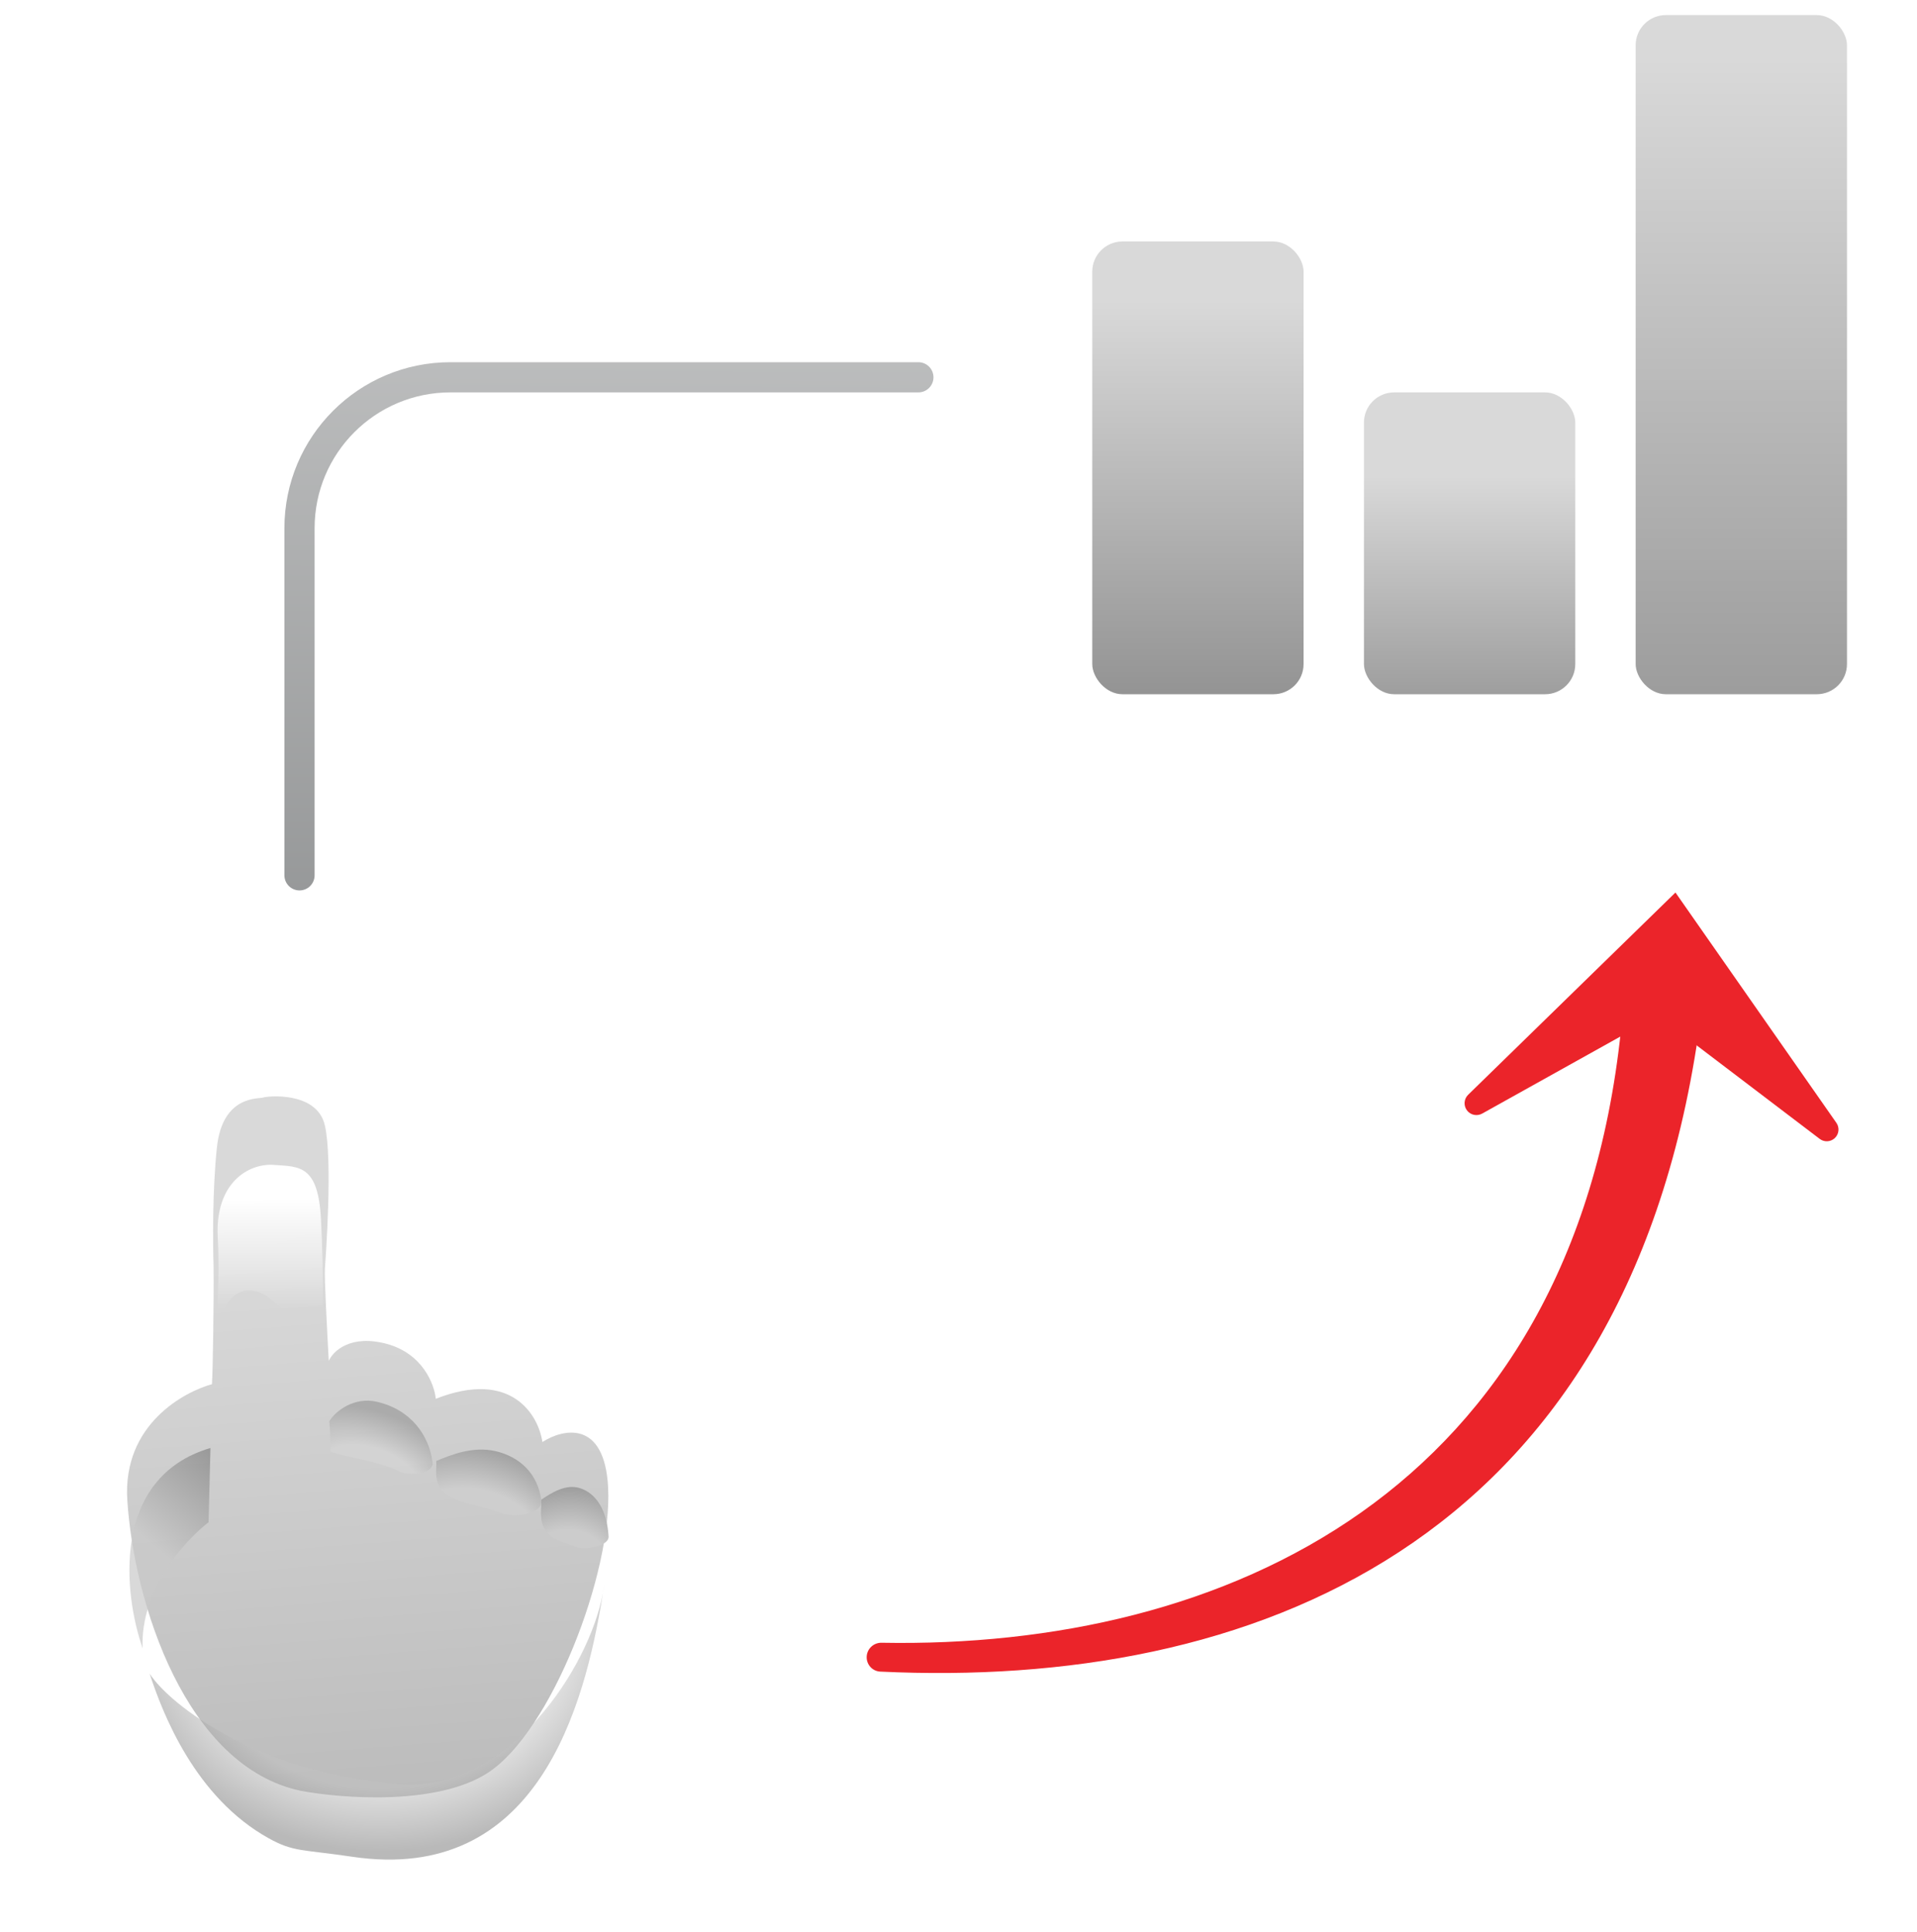 <svg width="127" height="128" viewBox="0 0 127 128" fill="none" xmlns="http://www.w3.org/2000/svg">
<path d="M60.842 25H29.842C24.319 25 19.842 29.477 19.842 35V58" stroke="url(#paint0_linear_81_2116)" stroke-width="2" stroke-linecap="round"/>
<path d="M112.508 68.574C107.523 102.502 82.745 111.925 58.317 110.762C57.789 110.737 57.387 110.284 57.418 109.756C57.448 109.239 57.885 108.84 58.403 108.85C81.069 109.269 104.15 98.924 107.387 68.272L110.132 65.282L112.508 68.574Z" fill="#EB242A"/>
<path fill-rule="evenodd" clip-rule="evenodd" d="M110.998 59.139L121.659 74.401C121.885 74.724 121.832 75.165 121.537 75.427C121.26 75.672 120.847 75.688 120.553 75.463L109.821 67.304L98.193 73.787C97.866 73.969 97.456 73.895 97.214 73.61C96.947 73.296 96.969 72.829 97.263 72.541L110.998 59.139Z" fill="#EB242A"/>
<g filter="url(#filter0_d_81_2116)">
<path d="M8.434 103.401C8.111 98.356 12.246 96.211 14.042 95.717C14.097 94.97 14.177 90.135 14.148 87.865C14.098 86.414 14.072 82.815 14.371 80.021C14.744 76.529 17.186 76.825 17.428 76.726C17.67 76.626 20.98 76.282 21.517 78.55C22.055 80.819 21.576 87.353 21.525 88.053C21.484 88.613 21.678 92.366 21.781 94.172C22.062 93.528 23.224 92.401 25.617 93.046C28.01 93.69 28.783 95.741 28.87 96.686C33.895 94.708 35.673 97.771 35.934 99.55C37.288 98.672 40.056 98.045 40.288 102.567C40.577 108.22 36.523 118.715 32.334 121.459C28.982 123.653 22.666 123.175 19.927 122.661C12.303 121.047 8.872 110.237 8.434 103.401Z" fill="url(#paint1_linear_81_2116)"/>
</g>
<path d="M18.056 86.181C16.363 84.706 14.712 85.749 14.534 88.175C14.202 87.588 14.61 85.594 14.425 81.979C14.239 78.363 16.475 77.063 18.153 77.187C19.832 77.31 21.079 77.176 21.264 80.792C21.449 84.407 21.45 88.496 21.209 89.229C21.104 88.096 19.749 87.656 18.056 86.181Z" fill="url(#paint2_linear_81_2116)"/>
<path opacity="0.7" d="M13.817 100.863L13.943 95.945C7.324 97.9 8.19 105.612 9.451 109.224C9.264 105.362 12.284 102.041 13.817 100.863Z" fill="url(#paint3_linear_81_2116)"/>
<path d="M24.962 92.88C27.243 93.404 28.434 95.129 28.656 96.905C28.75 97.661 27.115 97.836 26.434 97.494C24.972 96.759 22.913 96.592 21.906 96.176C21.865 95.117 21.883 94.884 21.817 94.175C22.218 93.501 23.462 92.536 24.962 92.88Z" fill="url(#paint4_radial_81_2116)" fill-opacity="0.4"/>
<path d="M32.818 96.153C34.433 96.523 35.641 97.652 35.863 99.428C35.974 100.321 34.075 100.59 33.237 100.259C32.216 99.856 31.027 99.694 30.236 99.368C28.524 98.662 28.964 97.515 28.898 96.806L28.903 96.804C29.871 96.406 31.32 95.809 32.818 96.153Z" fill="url(#paint5_radial_81_2116)"/>
<path d="M38.426 98.608C39.465 98.938 40.219 100.038 40.317 101.814C40.352 102.452 38.721 102.739 38.133 102.492C37.604 102.27 37.057 102.137 36.667 101.9C35.575 101.237 35.89 100.075 35.866 99.365L35.869 99.364C36.508 98.939 37.464 98.302 38.426 98.608Z" fill="url(#paint6_radial_81_2116)"/>
<path d="M40.028 105.015C40.006 105.194 39.977 105.38 39.942 105.57C38.737 113.145 35.57 124.843 23.34 123.031C19.983 122.534 19.448 122.721 17.798 121.804C12.924 119.096 10.778 113.547 9.916 110.903C11.287 112.998 17.173 117.535 26.508 118.219C33.697 118.746 39.03 110.476 39.942 105.57C39.972 105.382 40 105.197 40.028 105.015Z" fill="url(#paint7_radial_81_2116)" fill-opacity="0.5"/>
<rect x="72.361" y="16" width="14" height="30" rx="2" fill="url(#paint8_linear_81_2116)"/>
<rect x="90.361" y="26" width="14" height="20" rx="2" fill="url(#paint9_linear_81_2116)"/>
<rect x="108.361" y="1" width="14" height="45" rx="2" fill="url(#paint10_linear_81_2116)"/>
<defs>
<filter id="filter0_d_81_2116" x="0.416" y="64.648" width="47.886" height="62.445" filterUnits="userSpaceOnUse" color-interpolation-filters="sRGB">
<feFlood flood-opacity="0" result="BackgroundImageFix"/>
<feColorMatrix in="SourceAlpha" type="matrix" values="0 0 0 0 0 0 0 0 0 0 0 0 0 0 0 0 0 0 127 0" result="hardAlpha"/>
<feOffset dy="-4"/>
<feGaussianBlur stdDeviation="4"/>
<feComposite in2="hardAlpha" operator="out"/>
<feColorMatrix type="matrix" values="0 0 0 0 0 0 0 0 0 0 0 0 0 0 0 0 0 0 0.25 0"/>
<feBlend mode="normal" in2="BackgroundImageFix" result="effect1_dropShadow_81_2116"/>
<feBlend mode="normal" in="SourceGraphic" in2="effect1_dropShadow_81_2116" result="shape"/>
</filter>
<linearGradient id="paint0_linear_81_2116" x1="37.863" y1="74.189" x2="38.629" y2="-43.145" gradientUnits="userSpaceOnUse">
<stop stop-color="#888A8B"/>
<stop offset="1" stop-color="white"/>
</linearGradient>
<linearGradient id="paint1_linear_81_2116" x1="20.079" y1="87.478" x2="22.9" y2="123.025" gradientUnits="userSpaceOnUse">
<stop stop-color="#D9D9D9"/>
<stop offset="1" stop-color="#BCBCBC"/>
</linearGradient>
<linearGradient id="paint2_linear_81_2116" x1="17.987" y1="79.425" x2="18.014" y2="86.744" gradientUnits="userSpaceOnUse">
<stop stop-color="white"/>
<stop offset="1" stop-color="white" stop-opacity="0"/>
</linearGradient>
<linearGradient id="paint3_linear_81_2116" x1="10.288" y1="102.598" x2="16.069" y2="95.748" gradientUnits="userSpaceOnUse">
<stop stop-color="#CACACA"/>
<stop offset="1" stop-color="#737373"/>
</linearGradient>
<radialGradient id="paint4_radial_81_2116" cx="0" cy="0" r="1" gradientUnits="userSpaceOnUse" gradientTransform="translate(24.586 98.015) rotate(-68.818) scale(4.404 7.521)">
<stop offset="0.465" stop-color="#D9D9D9"/>
<stop offset="1" stop-color="#737373"/>
</radialGradient>
<radialGradient id="paint5_radial_81_2116" cx="0" cy="0" r="1" gradientUnits="userSpaceOnUse" gradientTransform="translate(31.673 102.169) rotate(-69.252) scale(9.033 12.556)">
<stop offset="0.375" stop-color="#CECECE"/>
<stop offset="1" stop-color="#737373"/>
</radialGradient>
<radialGradient id="paint6_radial_81_2116" cx="0" cy="0" r="1" gradientUnits="userSpaceOnUse" gradientTransform="translate(37.527 104.673) rotate(-74.975) scale(8.86 8.324)">
<stop offset="0.375" stop-color="#CCCCCC"/>
<stop offset="1" stop-color="#737373"/>
</radialGradient>
<radialGradient id="paint7_radial_81_2116" cx="0" cy="0" r="1" gradientUnits="userSpaceOnUse" gradientTransform="translate(25.168 107.68) rotate(90.84) scale(15.032 17.491)">
<stop offset="0.723" stop-color="#C1C1C1"/>
<stop offset="1" stop-color="#737373"/>
</radialGradient>
<linearGradient id="paint8_linear_81_2116" x1="79.361" y1="19.889" x2="79.361" y2="58.222" gradientUnits="userSpaceOnUse">
<stop stop-color="#D9D9D9"/>
<stop offset="1" stop-color="#737373"/>
</linearGradient>
<linearGradient id="paint9_linear_81_2116" x1="92.361" y1="31.556" x2="92.361" y2="56.556" gradientUnits="userSpaceOnUse">
<stop stop-color="#D9D9D9"/>
<stop offset="1" stop-color="#737373"/>
</linearGradient>
<linearGradient id="paint10_linear_81_2116" x1="115.361" y1="3.812" x2="115.361" y2="75.25" gradientUnits="userSpaceOnUse">
<stop stop-color="#D9D9D9"/>
<stop offset="1" stop-color="#737373"/>
</linearGradient>
</defs>
</svg>
